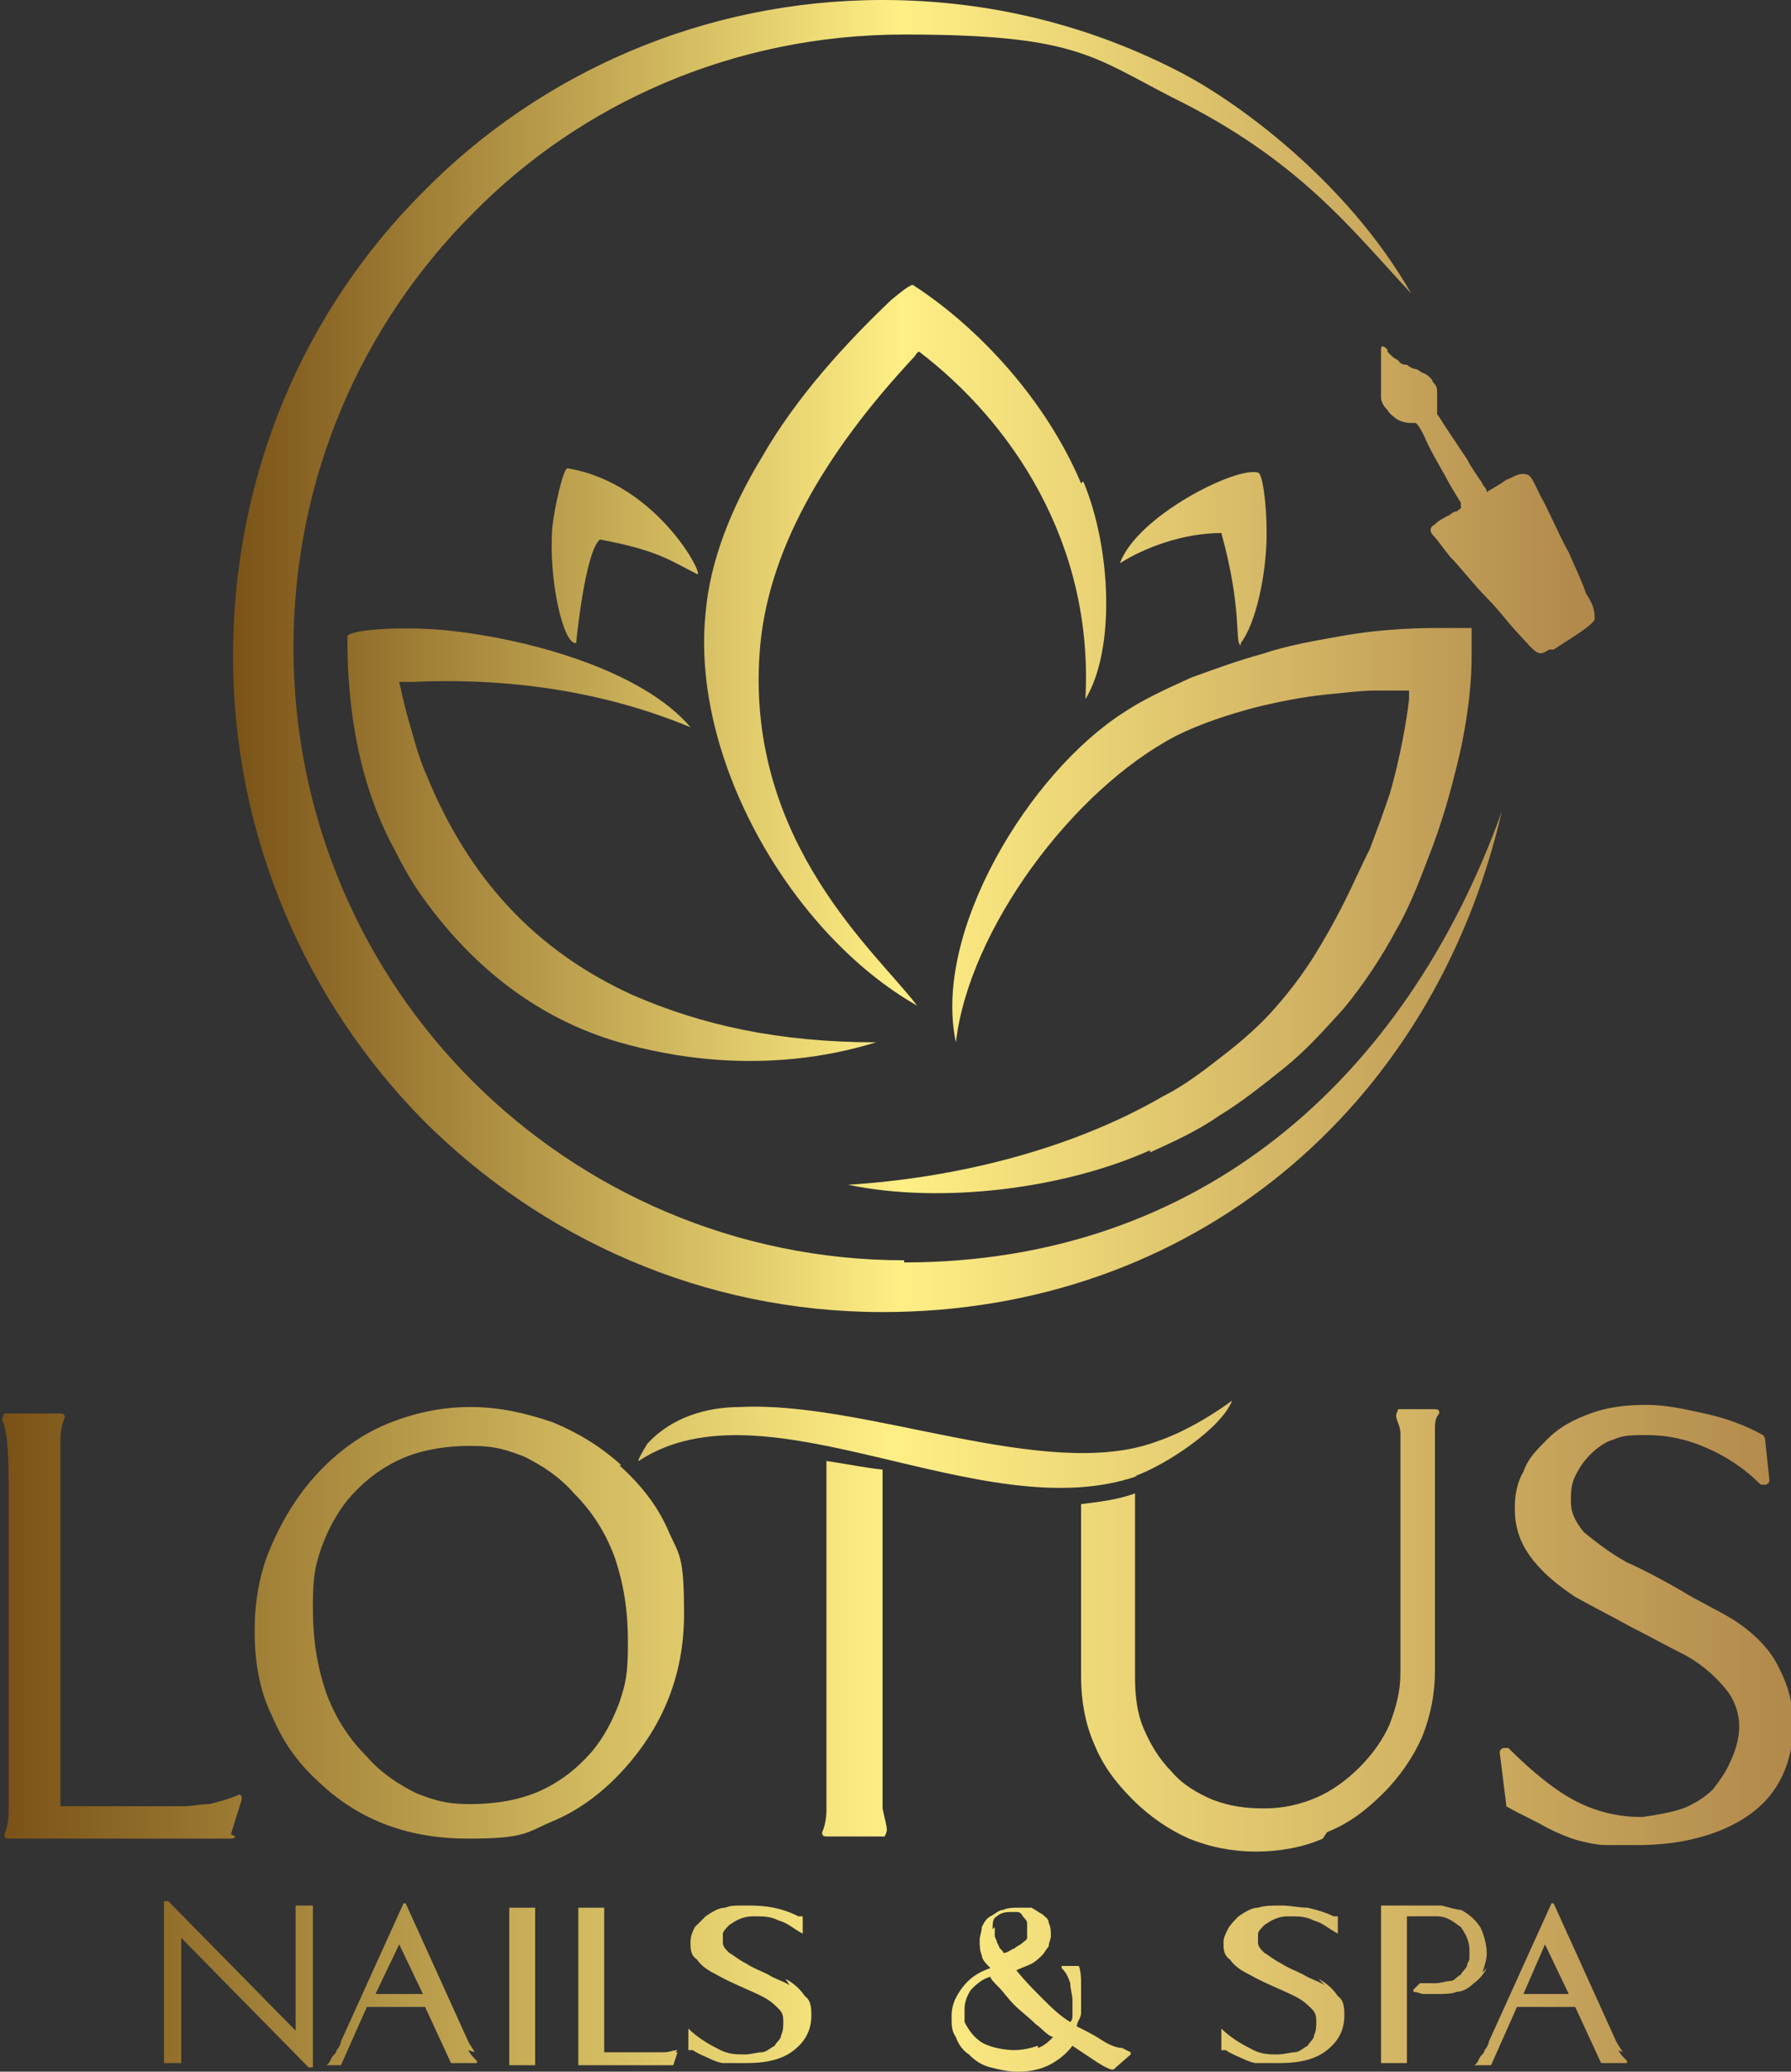 <?xml version="1.0" encoding="UTF-8"?>
<svg id="Layer_1" xmlns="http://www.w3.org/2000/svg" xmlns:xlink="http://www.w3.org/1999/xlink" version="1.1" viewBox="0 0 83 96">
  <rect x="0" y="0" width="83" height="96" fill="#333333" stroke="none"/>
  <!-- Generator: Adobe Illustrator 29.1.0, SVG Export Plug-In . SVG Version: 2.1.0 Build 142)  -->
  <defs>
    <style>
      .st0 {
        fill: url(#linear-gradient2);
      }

      .st1 {
        fill: url(#linear-gradient1);
      }

      .st2 {
        fill: url(#linear-gradient9);
      }

      .st3 {
        fill: url(#linear-gradient3);
      }

      .st4 {
        fill: url(#linear-gradient6);
      }

      .st5 {
        fill: url(#linear-gradient8);
      }

      .st6 {
        fill: url(#linear-gradient7);
      }

      .st7 {
        fill: url(#linear-gradient5);
      }

      .st8 {
        fill: url(#linear-gradient4);
      }

      .st9 {
        fill: url(#linear-gradient18);
      }

      .st10 {
        fill: url(#linear-gradient13);
      }

      .st11 {
        fill: url(#linear-gradient12);
      }

      .st12 {
        fill: url(#linear-gradient15);
      }

      .st13 {
        fill: url(#linear-gradient16);
      }

      .st14 {
        fill: url(#linear-gradient11);
      }

      .st15 {
        fill: url(#linear-gradient10);
      }

      .st16 {
        fill: url(#linear-gradient17);
      }

      .st17 {
        fill: url(#linear-gradient14);
      }

      .st18 {
        fill: url(#linear-gradient19);
      }

      .st19 {
        fill: url(#linear-gradient21);
      }

      .st20 {
        fill: url(#linear-gradient20);
      }

      .st21 {
        fill: url(#linear-gradient);
      }
    </style>
    <linearGradient id="linear-gradient" x1=".2" y1="92" x2="82.5" y2="92" gradientUnits="userSpaceOnUse">
      <stop offset="0" stop-color="#7a5217"/>
      <stop offset=".5" stop-color="#ffef85"/>
      <stop offset="1" stop-color="#b28a4c"/>
    </linearGradient>
    <linearGradient id="linear-gradient1" x1=".2" y1="92" x2="82.5" y2="92" xlink:href="#linear-gradient"/>
    <linearGradient id="linear-gradient2" x1=".2" y1="92" x2="82.5" y2="92" xlink:href="#linear-gradient"/>
    <linearGradient id="linear-gradient3" x1=".2" y1="92" x2="82.5" y2="92" xlink:href="#linear-gradient"/>
    <linearGradient id="linear-gradient4" y1="92" x2="82.5" y2="92" xlink:href="#linear-gradient"/>
    <linearGradient id="linear-gradient5" x1=".2" y1="92" x2="82.5" y2="92" xlink:href="#linear-gradient"/>
    <linearGradient id="linear-gradient6" x1=".2" y1="92" x2="82.5" y2="92" xlink:href="#linear-gradient"/>
    <linearGradient id="linear-gradient7" x1=".2" x2="82.5" xlink:href="#linear-gradient"/>
    <linearGradient id="linear-gradient8" x1=".2" y1="92" x2="82.5" y2="92" xlink:href="#linear-gradient"/>
    <linearGradient id="linear-gradient9" x1=".2" y1="75.2" x2="82.5" y2="75.2" xlink:href="#linear-gradient"/>
    <linearGradient id="linear-gradient10" x1=".2" y1="75.4" x2="82.5" y2="75.4" xlink:href="#linear-gradient"/>
    <linearGradient id="linear-gradient11" x1=".2" y1="76.4" x2="82.5" y2="76.4" xlink:href="#linear-gradient"/>
    <linearGradient id="linear-gradient12" x1=".2" y1="75.3" x2="82.5" y2="75.3" xlink:href="#linear-gradient"/>
    <linearGradient id="linear-gradient13" x1=".2" y1="75.2" x2="82.5" y2="75.2" xlink:href="#linear-gradient"/>
    <linearGradient id="linear-gradient14" x1=".2" y1="66.9" x2="82.5" y2="66.9" xlink:href="#linear-gradient"/>
    <linearGradient id="linear-gradient15" x1="10.7" y1="39.2" x2="73" y2="39.2" xlink:href="#linear-gradient"/>
    <linearGradient id="linear-gradient16" x1="10.7" y1="30" x2="73" y2="30" xlink:href="#linear-gradient"/>
    <linearGradient id="linear-gradient17" x1="10.7" y1="25.8" x2="73" y2="25.8" xlink:href="#linear-gradient"/>
    <linearGradient id="linear-gradient18" x1="10.7" y1="25.7" x2="73" y2="25.7" xlink:href="#linear-gradient"/>
    <linearGradient id="linear-gradient19" x1="10.7" y1="23.2" x2="73" y2="23.2" xlink:href="#linear-gradient"/>
    <linearGradient id="linear-gradient20" x1="10.7" y1="30.4" x2="72.9" y2="30.4" xlink:href="#linear-gradient"/>
    <linearGradient id="linear-gradient21" x1="10.7" y1="42.2" x2="73" y2="42.2" xlink:href="#linear-gradient"/>
  </defs>
  <g>
    <path class="st21" d="M75.2,95.1c-.1-.2-.2-.3-.3-.5l-2.9-6.4s0,0,0,0h-.1s0,0,0,0l-2.9,6.4c0,.1-.1.3-.2.4,0,.1-.1.2-.2.3h0s0,0-.1.2c0,0-.1.2-.2.2,0,0,0,0,0,0,0,0,0,0,.1,0h.7s0,0,0,0l1.2-2.7h2.7l1.2,2.6s0,0,0,0h1.2s0,0,0,0c0,0,0,0,0-.1-.2-.2-.3-.3-.4-.5ZM70.6,92.4l1-2.3,1.1,2.3h-2.1Z"/>
    <path class="st1" d="M68.7,91.4c.1-.3.2-.6.2-.9s-.1-.8-.3-1.2c-.2-.3-.5-.6-.9-.8-.2,0-.5-.1-.9-.2-.4,0-.9,0-1.5,0h-1.3s0,0,0,0c0,0,0,0,0,.1,0,0,0,.2,0,.4,0,.2,0,.4,0,.6v5.2c0,.3,0,.5,0,.6,0,.2,0,.3,0,.4,0,0,0,0,0,0,0,0,0,0,.1,0h1.1s0,0,0,0c0,0,0,0,0-.1,0,0,0-.2,0-.4,0-.2,0-.4,0-.6v-5.7c.3,0,.6,0,.8,0,.2,0,.4,0,.6,0,.5,0,.8.3,1.1.5.2.3.4.6.4,1.1s0,.4-.1.6c0,.2-.2.3-.3.5-.2.1-.3.3-.5.3-.2,0-.4.1-.7.1s-.2,0-.3,0c-.1,0-.2,0-.3,0,0,0,0,0-.1,0l-.3.3s0,0,0,0c0,0,0,.1,0,.1.2,0,.3.1.5.1.2,0,.4,0,.6,0,.3,0,.7,0,.9-.1.3,0,.6-.2.8-.4h0c.3-.2.5-.5.6-.7Z"/>
    <path class="st0" d="M61.4,92h0c-.3-.2-.7-.3-1-.5-.4-.2-.7-.3-1-.5-.4-.2-.6-.4-.8-.5-.2-.2-.3-.3-.3-.5,0-.2,0-.3,0-.4,0-.1.2-.3.3-.4.3-.2.6-.4,1.1-.4s.8,0,1.2.2c.4.1.7.4,1.1.6,0,0,0,0,0,0,0,0,0,0,0-.1v-.7c0,0-.1,0-.2,0-.4-.2-.8-.3-1.2-.4-.4,0-.8-.1-1.2-.1s-.8,0-1.1.1c-.3,0-.6.2-.9.4h0c-.2.2-.4.4-.5.6-.1.2-.2.4-.2.6h0c0,.3,0,.6.3.8.2.3.5.5.9.7.7.4,1.5.7,2.1,1,.4.2.6.4.8.6.2.2.2.4.2.6,0,.2,0,.4-.1.6,0,.2-.2.3-.3.5-.2.1-.4.3-.6.3-.2,0-.5.1-.8.1-.4,0-.8,0-1.3-.3-.4-.2-.9-.5-1.3-.9,0,0,0,0,0,0,0,0,0,0,0,.1v.9c.1,0,.1,0,.2,0,.3.2.6.3.8.4.2.1.5.2.6.2h0c.2,0,.3,0,.5,0,.2,0,.4,0,.6,0,1,0,1.7-.2,2.2-.6.5-.4.8-.9.8-1.6h0c0-.3,0-.7-.3-.9-.2-.3-.5-.6-.9-.8Z"/>
    <path class="st3" d="M52,94.9c-.3,0-.7-.2-1-.4-.3-.2-.7-.4-1.1-.6,0-.2.2-.4.2-.6,0-.3,0-.5,0-.8s0-.4,0-.6c0-.2,0-.5-.1-.8,0,0,0,0,0,0h-.8s0,0,0,0c0,0,0,0,0,.1.2.2.3.4.4.7,0,.3.1.5.1.8s0,.5,0,.7c0,.1,0,.2-.1.3-.5-.3-.9-.7-1.3-1.1-.4-.4-.8-.8-1.2-1.3.2-.1.5-.2.7-.3.2-.1.4-.3.5-.4.1-.1.2-.3.3-.4h0c0-.2.1-.3.1-.5s0-.4-.1-.6c0-.2-.2-.3-.3-.4-.2-.1-.3-.2-.5-.3h0c-.2,0-.4,0-.6,0s-.5,0-.7.1c-.2,0-.4.2-.6.3h0c-.2.1-.3.3-.4.5,0,.2-.1.4-.1.6s0,.5.1.7c0,.2.2.4.4.6-.6.2-1,.5-1.3.9-.3.4-.5.8-.5,1.3s0,.7.2,1c.1.3.3.6.6.8.3.3.6.5,1,.6s.8.2,1.3.2,1-.1,1.4-.3c.4-.2.8-.5,1.1-.9.3.2.6.4.9.6.3.2.6.4.9.5,0,0,0,0,.1,0l.8-.7s0,0,0,0c0,0,0-.1,0-.1ZM46,89.4h0c0-.3,0-.5.2-.6.1-.1.3-.2.6-.2s.2,0,.3,0c.1,0,.2,0,.3.2h0c0,0,.2.2.2.3,0,0,0,.2,0,.3h0c0,.2,0,.3,0,.4,0,.1-.2.2-.3.3h0c0,0-.2.1-.3.2-.1,0-.3.2-.5.2,0-.1-.2-.2-.2-.3,0,0-.1-.2-.1-.2,0-.1-.1-.2-.1-.3,0-.1,0-.3,0-.4ZM48.1,94.8h0c-.3.1-.7.2-1.1.2s-1-.1-1.4-.3c-.4-.2-.7-.6-.9-1,0,0,0-.2,0-.3,0,0,0-.2,0-.3,0-.3.1-.6.3-.9.2-.2.5-.5.9-.6,0,.1.2.3.4.5.2.2.4.5.7.8h0c.3.3.7.6,1,.9.3.2.5.5.8.6-.2.2-.4.4-.7.5Z"/>
    <path class="st8" d="M36.6,92h0c-.3-.2-.7-.3-1-.5-.4-.2-.7-.3-1-.5-.4-.2-.6-.4-.8-.5-.2-.2-.3-.3-.3-.5,0-.2,0-.3,0-.4,0-.1.2-.3.3-.4.3-.2.6-.4,1.1-.4s.8,0,1.2.2c.4.1.7.4,1.1.6,0,0,0,0,0,0,0,0,0,0,0-.1v-.7c0,0-.1,0-.2,0-.8-.4-1.5-.5-2.3-.5s-.8,0-1.1.1c-.3,0-.6.2-.9.4h0c-.2.2-.4.4-.5.5h0c-.1.2-.2.4-.2.7h0c0,.3,0,.6.3.8.2.3.5.5.9.7.7.4,1.5.7,2.1,1,.4.2.6.4.8.6.2.2.2.4.2.6,0,.2,0,.4-.1.6,0,.2-.2.3-.3.5-.2.1-.4.3-.6.3-.2,0-.5.1-.8.1-.4,0-.8,0-1.3-.3-.4-.2-.9-.5-1.3-.9,0,0,0,0,0,0,0,0,0,0,0,.1v.9c.1,0,.1,0,.2,0,.3.2.6.3.8.4.2.1.5.2.6.2h0c.2,0,.3,0,.5,0,.2,0,.4,0,.6,0,1,0,1.7-.2,2.2-.6.5-.4.8-.9.8-1.6h0c0-.3,0-.7-.3-.9-.2-.3-.5-.6-.9-.8Z"/>
    <path class="st7" d="M31.4,95c-.2,0-.4.1-.6.1-.2,0-.3,0-.5,0h-2.3v-5.7c0-.3,0-.5,0-.6,0-.2,0-.3,0-.4,0,0,0,0,0,0,0,0,0,0-.1,0h-1.1s0,0,0,0c0,0,0,0,0,.1,0,0,0,.2,0,.4,0,.2,0,.4,0,.6v5.2c0,.3,0,.5,0,.6,0,.2,0,.3,0,.4,0,0,0,0,0,0,0,0,0,0,.1,0h4.3s0,0,0,0l.2-.6s0,0,0,0c0,0,0,0-.1,0Z"/>
    <path class="st4" d="M24.8,88.8c0-.2,0-.3,0-.4,0,0,0,0,0,0,0,0,0,0-.1,0h-1.1s0,0,0,0c0,0,0,0,0,.1,0,0,0,.2,0,.4,0,.2,0,.4,0,.6v5.2c0,.3,0,.5,0,.6,0,.2,0,.3,0,.4,0,0,0,0,0,0,0,0,0,0,.1,0h1.1s0,0,0,0c0,0,0,0,0-.1,0,0,0-.2,0-.4,0-.2,0-.4,0-.6v-5.2c0-.3,0-.5,0-.6Z"/>
    <path class="st6" d="M22,95.1c-.1-.2-.2-.3-.3-.5l-2.9-6.4s0,0,0,0h-.1s0,0,0,0l-2.9,6.4c0,.1-.1.3-.2.4,0,.1-.1.2-.2.3h0s0,0-.1.2c0,0-.1.2-.2.2,0,0,0,0,0,0,0,0,0,0,0,0h.7s0,0,0,0l1.2-2.7h2.7l1.2,2.6s0,0,0,0h1.2s0,0,0,0c0,0,0,0,0-.1-.2-.2-.3-.3-.4-.5ZM17.4,92.4l1.1-2.3,1.1,2.3h-2.1Z"/>
    <path class="st5" d="M14.4,88.3h-.7s0,0,0,0c0,0,0,0,0,.1,0,0,0,.2,0,.3,0,.1,0,.2,0,.4v5l-5.9-6s0,0,0,0h-.1c0,0-.1,0-.1,0v6.8c0,.1,0,.3,0,.4,0,.1,0,.2,0,.3,0,0,0,0,0,0,0,0,0,0,.1,0h.7s0,0,0,0c0,0,0,0,0-.1,0,0,0-.2,0-.3,0-.1,0-.2,0-.4v-5l5.9,6s0,0,0,0h.1c0,0,.1,0,.1,0v-6.8c0-.1,0-.3,0-.4,0-.1,0-.2,0-.3,0,0,0,0,0,0,0,0,0,0-.1,0Z"/>
    <path class="st2" d="M82.4,77.2c-.4-.8-1.1-1.5-2-2.1h0c-.8-.5-1.7-.9-2.5-1.4-.7-.4-1.6-.9-2.5-1.3h0c-.9-.5-1.5-1-2-1.4-.4-.5-.6-.9-.6-1.4h0c0-.4,0-.8.2-1.2.2-.4.4-.7.7-1,.3-.3.7-.6,1.1-.7.4-.2.9-.2,1.5-.2,1,0,1.9.2,2.8.6.9.4,1.7.9,2.5,1.7,0,0,.1,0,.2,0,.1,0,.2-.1.2-.2l-.2-1.9h0c0,0,0-.1-.1-.2-.9-.5-1.8-.8-2.7-1-.9-.2-1.8-.4-2.7-.4s-1.8.1-2.6.4c-.8.3-1.4.6-2,1.2h0c-.5.5-.9.9-1.1,1.5-.3.5-.4,1.1-.4,1.7h0c0,.8.2,1.5.7,2.2.5.7,1.2,1.3,2.1,1.9h0c.9.5,1.7.9,2.6,1.4.8.4,1.7.9,2.5,1.3h0c.9.5,1.5,1.1,1.9,1.6.4.5.6,1.1.6,1.7h0c0,.6-.2,1.2-.4,1.6-.2.5-.5.9-.8,1.3h0c-.4.4-.9.7-1.4.9-.6.2-1.2.3-1.9.4-1,0-2-.2-3-.7-1-.5-2.1-1.4-3.2-2.5,0,0-.1,0-.2,0-.1,0-.2.1-.2.2l.3,2.4c0,0,0,.1,0,.1.7.4,1.4.7,1.9,1,.6.3,1.1.5,1.5.6h0c.4.1.8.2,1.3.2.4,0,.9,0,1.4,0,2.3,0,4.1-.6,5.3-1.5,1.2-.9,1.9-2.3,1.9-4.1h0c0-.9-.2-1.7-.6-2.5Z"/>
    <path class="st15" d="M61.5,84.9c1-.4,1.8-1,2.6-1.8.8-.8,1.4-1.7,1.8-2.6.4-1,.6-2,.6-3.1v-10c0-.4,0-.8,0-1.1,0-.3,0-.6.2-.8,0,0,0,0,0,0,0-.1,0-.2-.2-.2h-1.7s0,0,0,0c0,0-.1.2-.1.3,0,.2.2.5.2.8,0,.3,0,.7,0,1.1v10c0,.9-.2,1.6-.5,2.4-.3.7-.8,1.4-1.4,2-.6.6-1.3,1.1-2,1.4-.7.3-1.5.5-2.4.5s-1.6-.1-2.4-.4c-.7-.3-1.4-.7-1.9-1.3-.6-.6-1-1.3-1.3-2-.3-.7-.4-1.5-.4-2.4v-8.5c-.8.3-1.7.4-2.5.5v8c0,1.1.2,2.2.6,3.1.4,1,1,1.8,1.8,2.6.8.8,1.7,1.4,2.6,1.8,1,.4,2,.6,3.1.6s2.2-.2,3.1-.6Z"/>
    <path class="st14" d="M40.9,83.8c0-.4,0-1,0-1.7v-14c-.9-.1-1.3-.2-2.6-.4v14.5c0,.7,0,1.3,0,1.7,0,.4-.1.8-.2,1,0,0,0,0,0,0,0,.1,0,.2.2.2h2.7s0,0,0,0c0,0,.1-.2.1-.3,0-.2-.1-.5-.2-1Z"/>
    <path class="st11" d="M28.8,67.9c-1-.9-2-1.5-3.2-2-1.2-.4-2.4-.7-3.8-.7s-2.7.3-3.9.8c-1.2.5-2.3,1.3-3.3,2.4h0c-.9,1-1.6,2.2-2.1,3.4-.5,1.2-.7,2.5-.7,3.8s.2,2.7.8,3.9c.5,1.2,1.2,2.2,2.2,3.1h0c1.9,1.8,4.2,2.6,6.9,2.6s2.7-.3,3.9-.8c1.2-.5,2.3-1.3,3.3-2.4h0c1.9-2.1,2.8-4.5,2.8-7.2s-.2-2.7-.7-3.8c-.5-1.2-1.3-2.2-2.3-3.1ZM28.7,78.9c-.3.8-.7,1.6-1.3,2.3-.7.8-1.5,1.4-2.4,1.8-.9.4-2,.6-3.2.6s-1.7-.2-2.5-.5c-.8-.4-1.6-.9-2.3-1.7-.9-.9-1.5-1.9-1.9-3-.4-1.2-.6-2.4-.6-3.9s.1-1.9.4-2.8c.3-.8.7-1.6,1.3-2.3.7-.8,1.5-1.4,2.4-1.8.9-.4,2-.6,3.2-.6s1.7.2,2.5.5c.8.4,1.6.9,2.3,1.7.9.9,1.5,1.9,1.9,3,.4,1.2.6,2.4.6,3.9s-.1,1.9-.4,2.8Z"/>
    <path class="st10" d="M10.7,85l.5-1.6s0,0,0-.1c0-.1-.1-.2-.2-.1-.5.2-.9.3-1.3.4-.4,0-.8.1-1.2.1H2.8v-15.3c0-.7,0-1.3,0-1.7,0-.4.1-.8.2-1,0,0,0,0,0,0,0-.1,0-.2-.2-.2H.2s0,0,0,0c0,0-.1.2-.1.3.2.4.3,1.3.3,2.7v13.8c0,.7,0,1.3,0,1.7,0,.4-.1.8-.2,1,0,0,0,0,0,0,0,.1,0,.2.2.2h10.3c0,0,.2,0,.2-.1Z"/>
    <path class="st17" d="M52.6,68.4c1.4-.5,4-2.2,4.5-3.5,0,0-1.7,1.3-3.5,1.9-5.1,1.9-13.5-1.9-19.3-1.6-1.6,0-3.2.5-4.3,1.7,0,0-.5.8-.4.8,5.9-3.9,15.9,3.2,23.1.7Z"/>
  </g>
  <g>
    <path class="st12" d="M16.1,29.6c0,4.7,1.1,7.8,2.2,9.8.4.8.8,1.5,1.3,2.2,2.3,3.2,5.3,5.6,9.1,6.7,2.1.6,6.7,1.6,11.9,0-4.5,0-8.1-.8-11.3-2.2-4.6-2.1-7.6-5.5-9.5-10.1-.4-.9-.6-1.7-.8-2.4-.3-1-.4-1.6-.5-2,.1,0,.2,0,.3,0h.3c4.4-.2,8.8.4,12.9,2.1-2.2-2.6-7.4-4.1-11.4-4.5-2.2-.2-4.5,0-4.5.3Z"/>
    <path class="st13" d="M50.1,22.4c-1.6-3.8-4.7-7.2-7.8-9.2-.1,0-.4.2-1,.7-2.1,2-4.4,4.5-6,7.3-1.4,2.3-2.4,4.8-2.6,7.2-.7,6.8,4,14.9,9.8,18.2-1.8-2.4-7.9-7.5-7.3-16.3.3-4.6,2.9-9.2,7.2-13.8,0,0,.1-.2.2-.2,4.2,3.2,8.1,8.8,7.7,16.1,1.4-2.3,1.2-7-.1-10.1Z"/>
    <path class="st16" d="M57.5,29.8c.7-.9,1.2-3.2,1.2-5.1,0-1.4-.2-2.8-.4-2.8-1-.3-5.6,2-6.4,4.2,1.1-.7,2.9-1.4,4.7-1.4,1,3.6.6,5.1.9,5.2Z"/>
    <path class="st9" d="M27.8,25c2.7.5,3.3,1,4.5,1.6.4.2-1.8-4.2-6-4.9-.2,0-.6,1.8-.7,2.7-.2,2.4.5,5.5,1.1,5.4,0,0,.4-4.2,1.1-4.8Z"/>
    <path class="st18" d="M73.5,27.5h0c-.2-.6-.5-1.2-.8-1.9-.5-.9-.9-1.9-1.3-2.6-.3-.6-.4-.9-.6-1-.3-.1-.5,0-.9.2-.1,0-.3.2-.5.3l-.5.3h0c0-.2-.2-.3-.2-.4-.2-.3-.5-.7-.7-1.1-.4-.6-.8-1.2-1-1.5-.2-.3-.3-.5-.4-.6,0,0,0,0,0-.1,0,0,0-.1,0-.2,0,0,0-.2,0-.3,0-.1,0-.3,0-.4,0-.2,0-.3-.2-.5,0-.1-.2-.3-.4-.4-.1,0-.3-.2-.4-.2-.1,0-.3-.1-.4-.2-.1,0-.3,0-.4-.2,0,0-.2-.1-.3-.2,0,0-.1-.1-.2-.2,0,0,0,0,0,0h0c0,0,0,0,0-.1-.2-.2-.3-.2-.3,0,0,0,0,0,0,.2h0s0,0,0,.1c0,0,0,.2,0,.4,0,.1,0,.3,0,.4,0,0,0,.2,0,.3,0,.3,0,.5,0,.8,0,.2.1.4.3.6.1.2.3.3.4.4.3.2.6.2.8.2,0,0,0,0,.1,0,0,0,.1,0,.4.6h0c.2.5.6,1.2,1,1.9.2.4.4.7.7,1.2v.2c.1,0-.2.2-.2.2-.2,0-.3.2-.4.2-.4.2-.5.3-.6.4-.2.1-.2.2-.2.3,0,0,0,.1.2.3.1.1.3.4.7.9.5.5,1.1,1.3,1.7,1.9.6.6,1.1,1.3,1.5,1.7.9,1,.9,1,1.4.7h.2c.6-.4,1.8-1.1,1.9-1.4,0-.3,0-.6-.4-1.2Z"/>
    <path class="st20" d="M41.9,58.4h0c-7.8,0-14.9-3.2-20-8.3-5.1-5.1-8.3-12.2-8.3-20.1h0c0-7.9,3.2-15,8.3-20.1C26.9,4.8,34,1.6,41.9,1.6s8.7,1,12.4,2.9c5.9,2.9,8.3,6.1,11.1,9.1-3.1-5.4-8.3-9-10.6-10.2-4.2-2.2-8.9-3.4-13.9-3.4-8.3,0-15.9,3.4-21.3,8.9-5.5,5.5-8.8,13.1-8.8,21.5s3.4,16,8.8,21.5c5.5,5.5,13,8.9,21.3,8.9,14.3,0,25.5-9.4,28.7-23.2-4.5,12.5-14.1,20.9-27.7,20.9Z"/>
    <path class="st19" d="M53.3,53.4c1.1-.5,2.2-1,3.2-1.7,1-.6,2-1.4,3-2.2,1-.8,1.9-1.8,2.8-2.8.9-1.1,1.7-2.3,2.4-3.6.7-1.2,1.2-2.6,1.7-3.9.6-1.6,1-3.2,1.3-4.5.5-2.4.5-3.8.5-4.5v-1.1h-1.3c-.9,0-2.7,0-4.9.4-1.1.2-2.3.4-3.5.8-1.1.3-2.2.7-3.3,1.1-1.1.5-2.2,1-3.1,1.6-4.4,2.8-8.9,10.2-7.8,15.3.6-5.2,5.4-11.7,10.2-14.2,1.2-.6,2.5-1,3.6-1.3,1.2-.3,2.3-.5,3.2-.6,1-.1,1.8-.2,2.4-.2.7,0,1.1,0,1.4,0h.2s0,.4,0,.4c-.1.9-.4,2.7-.9,4.4-.3.9-.6,1.7-.9,2.5-.4.8-.8,1.7-1.2,2.5-.4.8-.9,1.7-1.4,2.5-.5.8-1.1,1.6-1.8,2.4-.7.8-1.5,1.5-2.4,2.2-.9.7-1.8,1.4-2.8,1.9-4.3,2.5-9.7,3.8-14.6,4.1,4.3.9,10,.2,14-1.6Z"/>
  </g>
</svg>